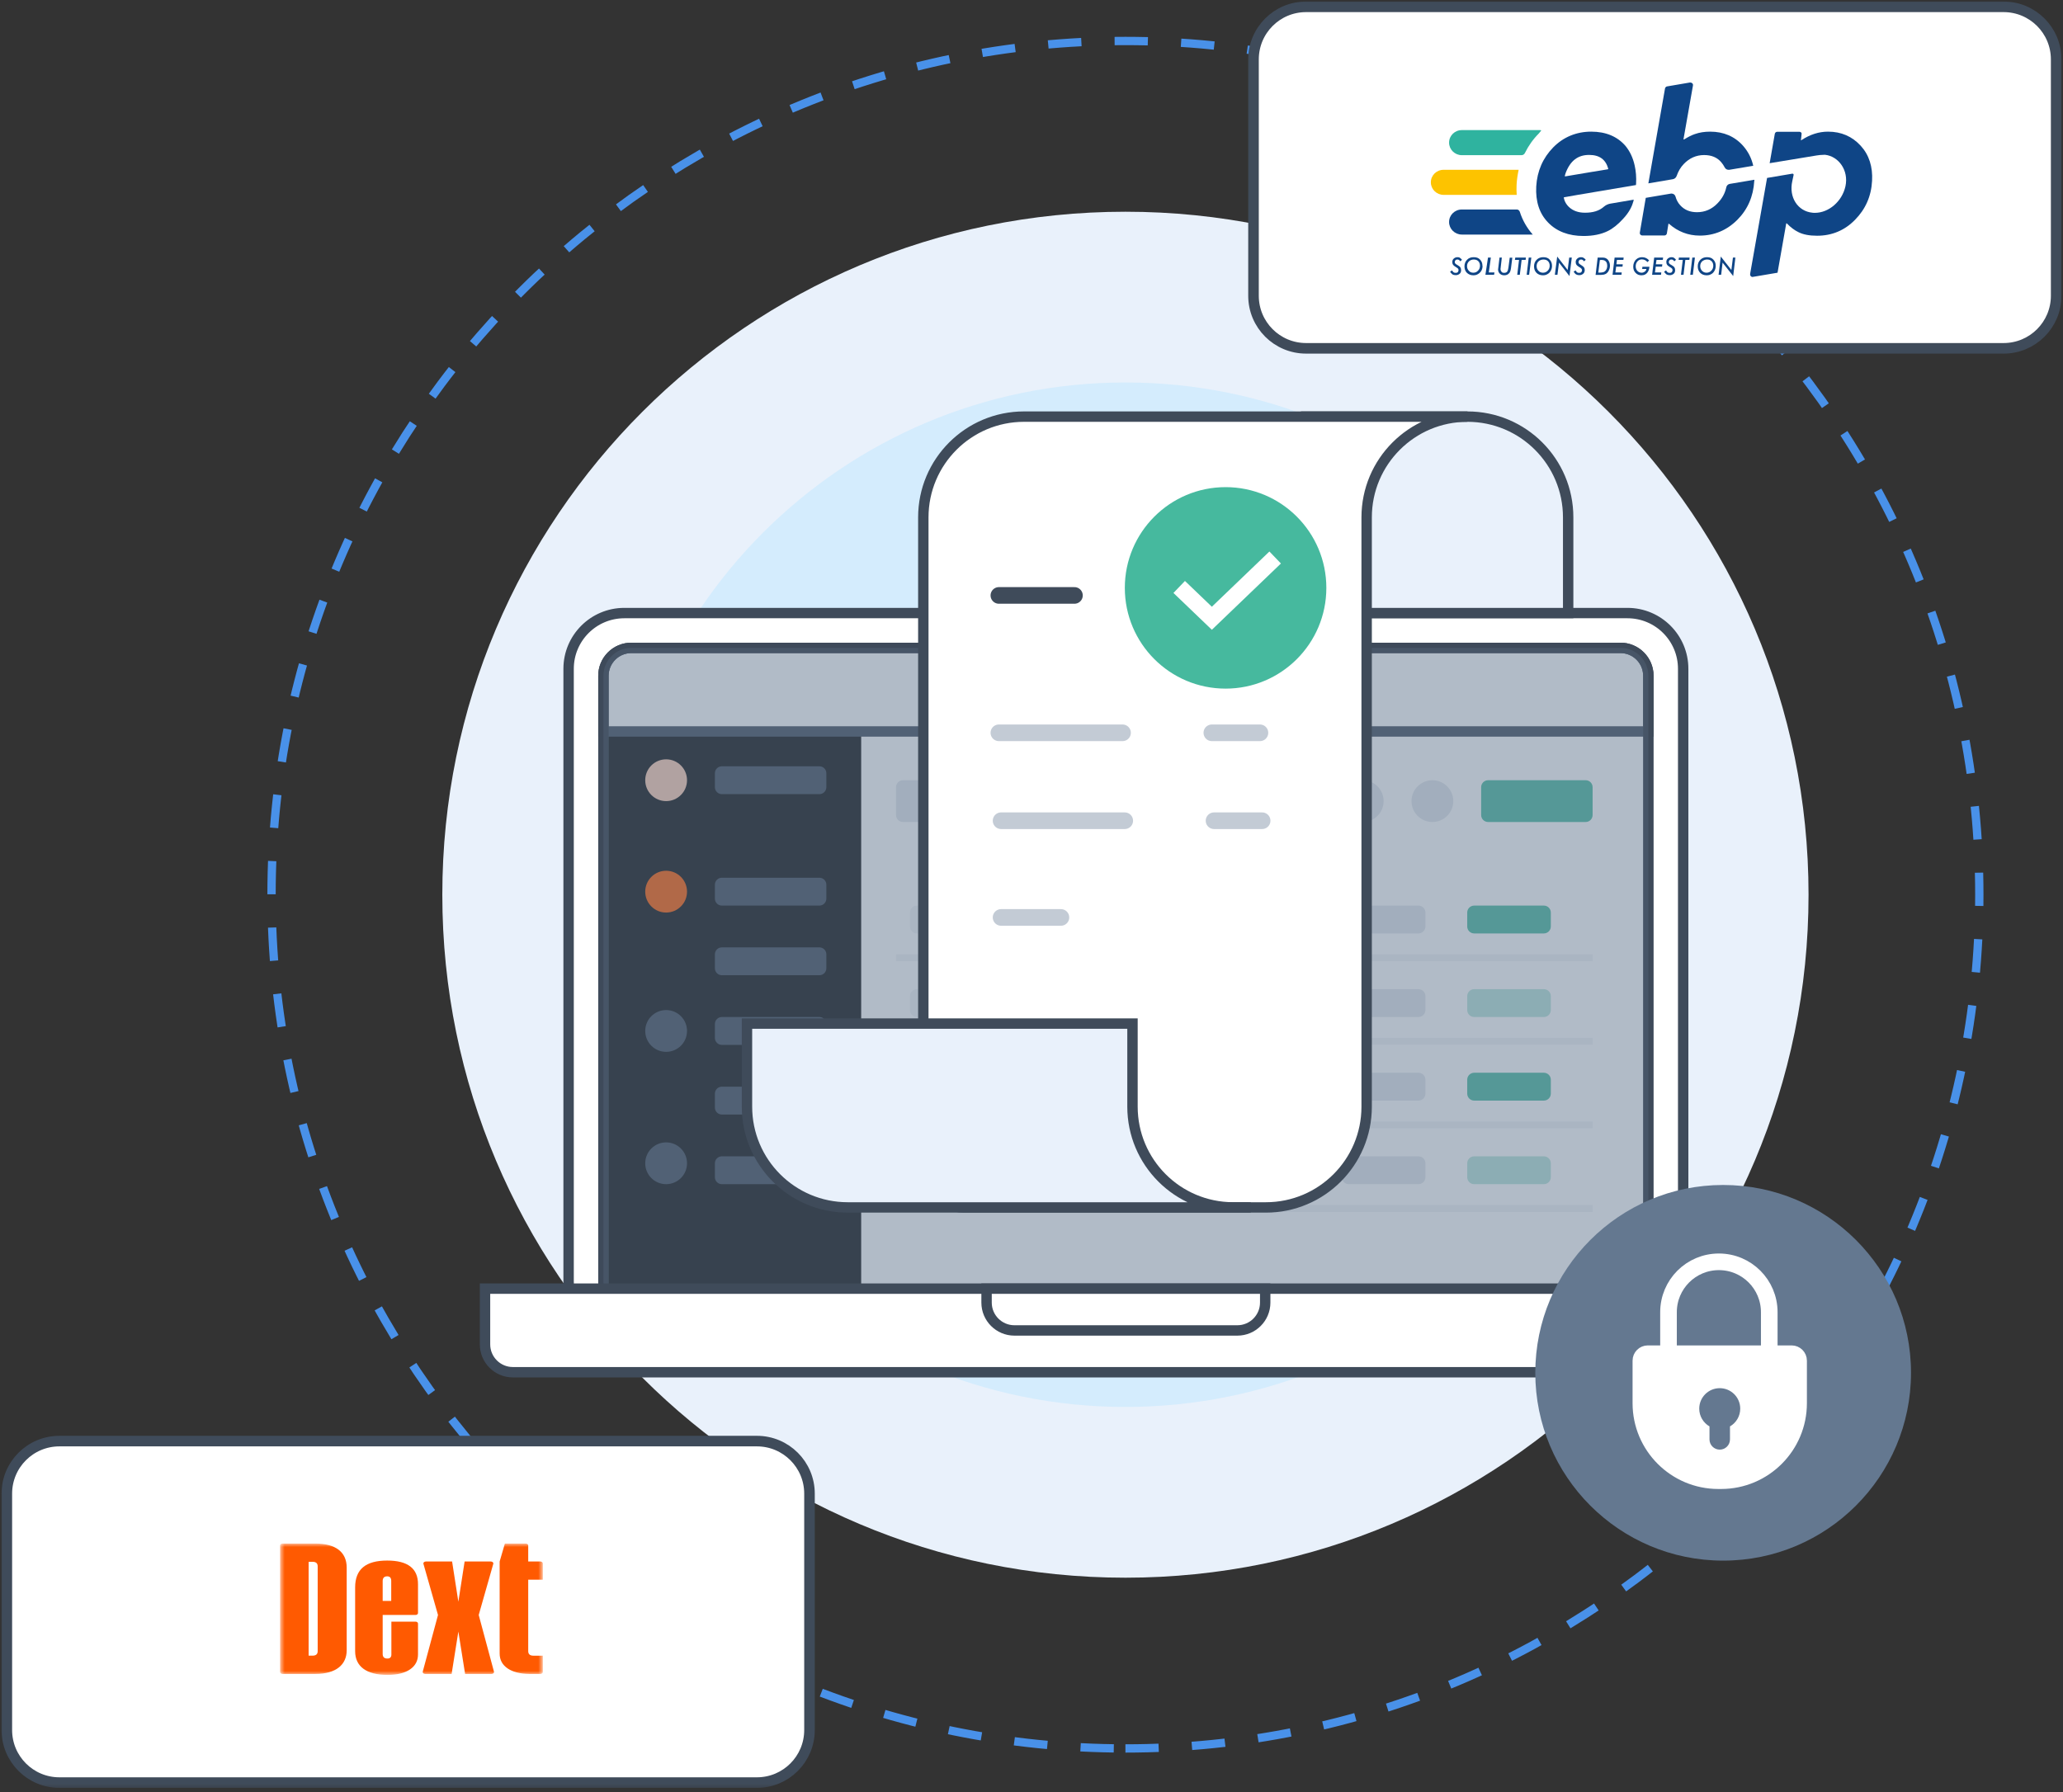 <svg width="366" height="318" viewBox="0 0 366 318" fill="none" xmlns="http://www.w3.org/2000/svg">
<rect x="0" y="0" width="366" height="318" fill="#333333" stroke="none"/>
<mask id="mask0_337_730" style="mask-type:luminance" maskUnits="userSpaceOnUse" x="0" y="0" width="366" height="318">
<path d="M366 0H0V317.523H366V0Z" fill="white"/>
</mask>
<g mask="url(#mask0_337_730)">
<path d="M199.664 310.252C283.33 310.252 351.154 242.427 351.154 158.762C351.154 75.096 283.33 7.271 199.664 7.271C115.998 7.271 48.174 75.096 48.174 158.762C48.174 242.427 115.998 310.252 199.664 310.252Z" stroke="#4991E9" stroke-width="1.475" stroke-dasharray="5.9 5.9"/>
<path d="M199.664 279.954C266.596 279.954 320.856 225.694 320.856 158.762C320.856 91.829 266.596 37.57 199.664 37.57C132.731 37.57 78.472 91.829 78.472 158.762C78.472 225.694 132.731 279.954 199.664 279.954Z" fill="#E9F1FB"/>
<path d="M199.664 249.656C249.863 249.656 290.558 208.961 290.558 158.762C290.558 108.562 249.863 67.868 199.664 67.868C149.465 67.868 108.77 108.562 108.77 158.762C108.77 208.961 149.465 249.656 199.664 249.656Z" fill="#D4ECFD"/>
<path d="M134.29 255.715H10.534C5.386 255.715 1.212 259.889 1.212 265.038V306.989C1.212 312.137 5.386 316.311 10.534 316.311H134.29C139.439 316.311 143.613 312.137 143.613 306.989V265.038C143.613 259.889 139.439 255.715 134.29 255.715Z" fill="white" stroke="#3F4B5A" stroke-width="1.875"/>
<mask id="mask1_337_730" style="mask-type:luminance" maskUnits="userSpaceOnUse" x="49" y="273" width="48" height="25">
<path d="M96.301 273.894H49.688V297.2H96.301V273.894Z" fill="white"/>
</mask>
<g mask="url(#mask1_337_730)">
<path fill-rule="evenodd" clip-rule="evenodd" d="M84.93 286.572L87.515 277.493C87.575 277.281 87.364 277.08 87.08 277.08H82.429L81.318 284.217L80.207 277.08H75.556C75.272 277.08 75.061 277.281 75.122 277.493L77.707 286.572L75.001 296.622C74.945 296.834 75.155 297.032 75.437 297.032H80.122L81.318 289.513L82.515 297.032H87.2C87.481 297.032 87.692 296.834 87.635 296.622L84.93 286.572Z" fill="#FF5A01"/>
<path fill-rule="evenodd" clip-rule="evenodd" d="M56.361 277.938C56.361 277.404 56.064 277.136 55.47 277.136H54.754V293.79H55.443C56.051 293.79 56.361 293.524 56.361 292.988V277.938ZM55.943 273.894C59.455 273.894 61.508 275.335 61.508 278.165V292.834C61.508 295.311 59.712 297.032 55.943 297.032H50.135C49.888 297.032 49.688 296.881 49.688 296.693V274.235C49.688 274.047 49.888 273.894 50.135 273.894H55.943Z" fill="#FF5A01"/>
<path fill-rule="evenodd" clip-rule="evenodd" d="M67.892 280.515V284.077H69.408V280.515C69.408 279.979 69.167 279.711 68.697 279.711C68.173 279.711 67.905 279.979 67.892 280.515ZM74.159 281.133V286.228C74.159 286.416 73.961 286.567 73.716 286.567H67.892V293.494C67.892 294.03 68.173 294.298 68.724 294.298C69.193 294.298 69.435 294.06 69.435 293.597V287.751H73.716C73.961 287.751 74.159 287.904 74.159 288.092V293.556C74.159 294.699 73.69 295.584 72.737 296.232C71.784 296.881 70.442 297.201 68.724 297.201C65.019 297.201 63.006 295.707 63.006 293V281.678C63.006 278.446 64.898 276.912 68.697 276.912C72.348 276.912 74.173 278.322 74.159 281.133Z" fill="#FF5A01"/>
<path fill-rule="evenodd" clip-rule="evenodd" d="M95.853 277.081L93.712 277.079V274.235C93.712 274.047 93.512 273.894 93.265 273.894H89.573L88.653 277.043C88.646 277.067 88.643 277.091 88.643 277.115V293.39C88.643 294.533 89.116 295.418 90.076 296.066C90.989 296.683 92.258 297.003 93.87 297.032C93.917 297.033 95.853 297.032 95.853 297.032C96.1 297.032 96.3 296.882 96.3 296.694V293.793H94.632C94.023 293.793 93.712 293.525 93.712 292.989L93.712 280.31L96.3 280.312V277.422C96.3 277.234 96.1 277.081 95.853 277.081Z" fill="#FF5A01"/>
</g>
<path d="M355.466 1.212H231.71C226.561 1.212 222.387 5.386 222.387 10.534V52.486C222.387 57.634 226.561 61.808 231.71 61.808H355.466C360.614 61.808 364.788 57.634 364.788 52.486V10.534C364.788 5.386 360.614 1.212 355.466 1.212Z" fill="white" stroke="#3F4B5A" stroke-width="1.875"/>
<path d="M287.492 114.965H112C109.27 114.965 107.057 117.178 107.057 119.908V226.192C107.057 228.922 109.27 231.135 112 231.135H287.492C290.222 231.135 292.435 228.922 292.435 226.192V119.908C292.435 117.178 290.222 114.965 287.492 114.965Z" fill="white" stroke="#3F4B5A" stroke-width="1.844"/>
<path d="M298.615 227.428V118.672C298.615 113.212 294.189 108.785 288.728 108.785H283.785H268.954H110.764C105.304 108.785 100.877 113.212 100.877 118.672V227.428C100.877 232.889 105.304 237.315 110.764 237.315H288.728C294.189 237.315 298.615 232.889 298.615 227.428Z" fill="white"/>
<path d="M273.898 108.785H278.841M283.785 108.785H288.728C294.189 108.785 298.615 113.212 298.615 118.672V227.428C298.615 232.889 294.189 237.315 288.728 237.315H110.764C105.304 237.315 100.877 232.889 100.877 227.428V118.672C100.877 113.212 105.304 108.785 110.764 108.785H268.954H283.785Z" stroke="#3F4B5A" stroke-width="1.844"/>
<path d="M107.057 129.795H152.784V231.136H112C109.27 231.136 107.057 228.922 107.057 226.193V129.795Z" fill="#0A0D0F"/>
<path d="M107.057 119.908C107.057 117.178 109.27 114.965 112 114.965H287.493C290.222 114.965 292.436 117.178 292.436 119.908V129.795H107.057V119.908Z" fill="white" stroke="#3F4B5A" stroke-width="1.844"/>
<path d="M107.057 119.908C107.057 117.178 109.27 114.965 112 114.965H287.493C290.222 114.965 292.436 117.178 292.436 119.908V229.9H107.057V119.908Z" stroke="#3F4B5A" stroke-width="1.844"/>
<path d="M177.499 138.446H160.198C159.514 138.446 158.962 138.999 158.962 139.681V144.625C158.962 145.308 159.514 145.861 160.198 145.861H177.499C178.181 145.861 178.735 145.308 178.735 144.625V139.681C178.735 138.999 178.181 138.446 177.499 138.446Z" fill="#E1E5EA"/>
<path d="M202.219 138.446H184.916C184.234 138.446 183.681 138.999 183.681 139.681V144.625C183.681 145.308 184.234 145.861 184.916 145.861H202.219C202.901 145.861 203.455 145.308 203.455 144.625V139.681C203.455 138.999 202.901 138.446 202.219 138.446Z" fill="#E1E5EA"/>
<path d="M281.311 138.446H264.01C263.327 138.446 262.773 138.999 262.773 139.681V144.625C262.773 145.308 263.327 145.861 264.01 145.861H281.311C281.995 145.861 282.547 145.308 282.547 144.625V139.681C282.547 138.999 281.995 138.446 281.311 138.446Z" fill="#46B99E"/>
<path d="M254.124 145.861C256.171 145.861 257.831 144.2 257.831 142.153C257.831 140.105 256.171 138.446 254.124 138.446C252.076 138.446 250.415 140.105 250.415 142.153C250.415 144.2 252.076 145.861 254.124 145.861Z" fill="#E1E5EA"/>
<path d="M241.765 145.861C243.813 145.861 245.472 144.2 245.472 142.153C245.472 140.105 243.813 138.446 241.765 138.446C239.717 138.446 238.058 140.105 238.058 142.153C238.058 144.2 239.717 145.861 241.765 145.861Z" fill="#E1E5EA"/>
<path d="M118.179 142.153C120.227 142.153 121.886 140.493 121.886 138.446C121.886 136.398 120.227 134.738 118.179 134.738C116.131 134.738 114.471 136.398 114.471 138.446C114.471 140.493 116.131 142.153 118.179 142.153Z" fill="#FFCDB3"/>
<path d="M118.179 161.927C120.227 161.927 121.886 160.267 121.886 158.22C121.886 156.172 120.227 154.511 118.179 154.511C116.131 154.511 114.471 156.172 114.471 158.22C114.471 160.267 116.131 161.927 118.179 161.927Z" fill="#FF5A01"/>
<path d="M118.179 186.644C120.227 186.644 121.886 184.985 121.886 182.937C121.886 180.89 120.227 179.23 118.179 179.23C116.131 179.23 114.471 180.89 114.471 182.937C114.471 184.985 116.131 186.644 118.179 186.644Z" fill="#3F4B5A"/>
<path d="M118.179 210.125C120.227 210.125 121.886 208.466 121.886 206.418C121.886 204.371 120.227 202.711 118.179 202.711C116.131 202.711 114.471 204.371 114.471 206.418C114.471 208.466 116.131 210.125 118.179 210.125Z" fill="#3F4B5A"/>
<path d="M145.369 135.974H128.066C127.384 135.974 126.83 136.526 126.83 137.21V139.681C126.83 140.363 127.384 140.917 128.066 140.917H145.369C146.051 140.917 146.604 140.363 146.604 139.681V137.21C146.604 136.526 146.051 135.974 145.369 135.974Z" fill="#3F4B5A"/>
<path d="M145.369 155.749H128.066C127.384 155.749 126.83 156.301 126.83 156.985V159.456C126.83 160.138 127.384 160.692 128.066 160.692H145.369C146.051 160.692 146.604 160.138 146.604 159.456V156.985C146.604 156.301 146.051 155.749 145.369 155.749Z" fill="#3F4B5A"/>
<path d="M145.369 168.106H128.066C127.384 168.106 126.83 168.659 126.83 169.342V171.814C126.83 172.496 127.384 173.049 128.066 173.049H145.369C146.051 173.049 146.604 172.496 146.604 171.814V169.342C146.604 168.659 146.051 168.106 145.369 168.106Z" fill="#3F4B5A"/>
<path d="M145.369 180.465H128.066C127.384 180.465 126.83 181.019 126.83 181.701V184.172C126.83 184.855 127.384 185.408 128.066 185.408H145.369C146.051 185.408 146.604 184.855 146.604 184.172V181.701C146.604 181.019 146.051 180.465 145.369 180.465Z" fill="#3F4B5A"/>
<path d="M145.369 192.825H128.066C127.384 192.825 126.83 193.379 126.83 194.061V196.532C126.83 197.216 127.384 197.768 128.066 197.768H145.369C146.051 197.768 146.604 197.216 146.604 196.532V194.061C146.604 193.379 146.051 192.825 145.369 192.825Z" fill="#3F4B5A"/>
<path d="M145.369 205.183H128.066C127.384 205.183 126.83 205.736 126.83 206.418V208.89C126.83 209.573 127.384 210.126 128.066 210.126H145.369C146.051 210.126 146.604 209.573 146.604 208.89V206.418C146.604 205.736 146.051 205.183 145.369 205.183Z" fill="#3F4B5A"/>
<path d="M282.547 155.749H158.962V170.579H282.547V155.749Z" fill="white"/>
<path d="M282.547 169.343H158.962V170.579H282.547V169.343Z" fill="#F0F2F5"/>
<path d="M165.141 160.691H162.669C161.987 160.691 161.434 161.245 161.434 161.927V164.399C161.434 165.082 161.987 165.634 162.669 165.634H165.141C165.823 165.634 166.377 165.082 166.377 164.399V161.927C166.377 161.245 165.823 160.691 165.141 160.691Z" fill="#F0F2F5"/>
<path d="M184.915 160.691H172.556C171.873 160.691 171.321 161.245 171.321 161.927V164.399C171.321 165.082 171.873 165.634 172.556 165.634H184.915C185.597 165.634 186.151 165.082 186.151 164.399V161.927C186.151 161.245 185.597 160.691 184.915 160.691Z" fill="#B5E3D8"/>
<path d="M207.161 160.691H194.802C194.119 160.691 193.566 161.245 193.566 161.927V164.399C193.566 165.082 194.119 165.634 194.802 165.634H207.161C207.843 165.634 208.396 165.082 208.396 164.399V161.927C208.396 161.245 207.843 160.691 207.161 160.691Z" fill="#E1E5EA"/>
<path d="M229.406 160.691H217.048C216.365 160.691 215.812 161.245 215.812 161.927V164.399C215.812 165.082 216.365 165.634 217.048 165.634H229.406C230.088 165.634 230.642 165.082 230.642 164.399V161.927C230.642 161.245 230.088 160.691 229.406 160.691Z" fill="#E1E5EA"/>
<path d="M251.652 160.691H239.293C238.61 160.691 238.058 161.245 238.058 161.927V164.399C238.058 165.082 238.61 165.634 239.293 165.634H251.652C252.334 165.634 252.888 165.082 252.888 164.399V161.927C252.888 161.245 252.334 160.691 251.652 160.691Z" fill="#E1E5EA"/>
<path d="M273.898 160.691H261.539C260.856 160.691 260.302 161.245 260.302 161.927V164.399C260.302 165.082 260.856 165.634 261.539 165.634H273.898C274.58 165.634 275.133 165.082 275.133 164.399V161.927C275.133 161.245 274.58 160.691 273.898 160.691Z" fill="#46B99E"/>
<path d="M282.547 170.578H158.962V185.408H282.547V170.578Z" fill="white"/>
<path d="M282.547 184.172H158.962V185.408H282.547V184.172Z" fill="#F0F2F5"/>
<path d="M165.141 175.521H162.669C161.987 175.521 161.434 176.074 161.434 176.756V179.229C161.434 179.911 161.987 180.465 162.669 180.465H165.141C165.823 180.465 166.377 179.911 166.377 179.229V176.756C166.377 176.074 165.823 175.521 165.141 175.521Z" fill="#F0F2F5"/>
<path d="M184.915 175.521H172.556C171.873 175.521 171.321 176.074 171.321 176.756V179.229C171.321 179.911 171.873 180.465 172.556 180.465H184.915C185.597 180.465 186.151 179.911 186.151 179.229V176.756C186.151 176.074 185.597 175.521 184.915 175.521Z" fill="#FAEC9E"/>
<path d="M207.161 175.521H194.802C194.119 175.521 193.566 176.074 193.566 176.756V179.229C193.566 179.911 194.119 180.465 194.802 180.465H207.161C207.843 180.465 208.396 179.911 208.396 179.229V176.756C208.396 176.074 207.843 175.521 207.161 175.521Z" fill="#E1E5EA"/>
<path d="M229.406 175.521H217.048C216.365 175.521 215.812 176.074 215.812 176.756V179.229C215.812 179.911 216.365 180.465 217.048 180.465H229.406C230.088 180.465 230.642 179.911 230.642 179.229V176.756C230.642 176.074 230.088 175.521 229.406 175.521Z" fill="#E1E5EA"/>
<path d="M251.652 175.521H239.293C238.61 175.521 238.058 176.074 238.058 176.756V179.229C238.058 179.911 238.61 180.465 239.293 180.465H251.652C252.334 180.465 252.888 179.911 252.888 179.229V176.756C252.888 176.074 252.334 175.521 251.652 175.521Z" fill="#E1E5EA"/>
<path d="M273.898 175.521H261.539C260.856 175.521 260.302 176.074 260.302 176.756V179.229C260.302 179.911 260.856 180.465 261.539 180.465H273.898C274.58 180.465 275.133 179.911 275.133 179.229V176.756C275.133 176.074 274.58 175.521 273.898 175.521Z" fill="#B5E3D8"/>
<path d="M282.547 185.409H158.962V200.24H282.547V185.409Z" fill="white"/>
<path d="M282.547 199.002H158.962V200.237H282.547V199.002Z" fill="#F0F2F5"/>
<path d="M165.141 190.352H162.669C161.987 190.352 161.434 190.905 161.434 191.588V194.059C161.434 194.742 161.987 195.295 162.669 195.295H165.141C165.823 195.295 166.377 194.742 166.377 194.059V191.588C166.377 190.905 165.823 190.352 165.141 190.352Z" fill="#F0F2F5"/>
<path d="M184.915 190.352H172.556C171.873 190.352 171.321 190.905 171.321 191.588V194.059C171.321 194.742 171.873 195.295 172.556 195.295H184.915C185.597 195.295 186.151 194.742 186.151 194.059V191.588C186.151 190.905 185.597 190.352 184.915 190.352Z" fill="#B5E3D8"/>
<path d="M207.161 190.352H194.802C194.119 190.352 193.566 190.905 193.566 191.588V194.059C193.566 194.742 194.119 195.295 194.802 195.295H207.161C207.843 195.295 208.396 194.742 208.396 194.059V191.588C208.396 190.905 207.843 190.352 207.161 190.352Z" fill="#E1E5EA"/>
<path d="M229.406 190.352H217.048C216.365 190.352 215.812 190.905 215.812 191.588V194.059C215.812 194.742 216.365 195.295 217.048 195.295H229.406C230.088 195.295 230.642 194.742 230.642 194.059V191.588C230.642 190.905 230.088 190.352 229.406 190.352Z" fill="#E1E5EA"/>
<path d="M251.652 190.352H239.293C238.61 190.352 238.058 190.905 238.058 191.588V194.059C238.058 194.742 238.61 195.295 239.293 195.295H251.652C252.334 195.295 252.888 194.742 252.888 194.059V191.588C252.888 190.905 252.334 190.352 251.652 190.352Z" fill="#E1E5EA"/>
<path d="M273.898 190.352H261.539C260.856 190.352 260.302 190.905 260.302 191.588V194.059C260.302 194.742 260.856 195.295 261.539 195.295H273.898C274.58 195.295 275.133 194.742 275.133 194.059V191.588C275.133 190.905 274.58 190.352 273.898 190.352Z" fill="#46B99E"/>
<path d="M282.547 200.238H158.962V215.069H282.547V200.238Z" fill="white"/>
<path d="M282.547 213.832H158.962V215.069H282.547V213.832Z" fill="#F0F2F5"/>
<path d="M165.141 205.183H162.669C161.987 205.183 161.434 205.736 161.434 206.418V208.89C161.434 209.573 161.987 210.126 162.669 210.126H165.141C165.823 210.126 166.377 209.573 166.377 208.89V206.418C166.377 205.736 165.823 205.183 165.141 205.183Z" fill="#F0F2F5"/>
<path d="M184.915 205.183H172.556C171.873 205.183 171.321 205.736 171.321 206.418V208.89C171.321 209.573 171.873 210.126 172.556 210.126H184.915C185.597 210.126 186.151 209.573 186.151 208.89V206.418C186.151 205.736 185.597 205.183 184.915 205.183Z" fill="#FAEC9E"/>
<path d="M207.161 205.183H194.802C194.119 205.183 193.566 205.736 193.566 206.418V208.89C193.566 209.573 194.119 210.126 194.802 210.126H207.161C207.843 210.126 208.396 209.573 208.396 208.89V206.418C208.396 205.736 207.843 205.183 207.161 205.183Z" fill="#E1E5EA"/>
<path d="M229.406 205.183H217.048C216.365 205.183 215.812 205.736 215.812 206.418V208.89C215.812 209.573 216.365 210.126 217.048 210.126H229.406C230.088 210.126 230.642 209.573 230.642 208.89V206.418C230.642 205.736 230.088 205.183 229.406 205.183Z" fill="#E1E5EA"/>
<path d="M251.652 205.183H239.293C238.61 205.183 238.058 205.736 238.058 206.418V208.89C238.058 209.573 238.61 210.126 239.293 210.126H251.652C252.334 210.126 252.888 209.573 252.888 208.89V206.418C252.888 205.736 252.334 205.183 251.652 205.183Z" fill="#E1E5EA"/>
<path d="M273.898 205.183H261.539C260.856 205.183 260.302 205.736 260.302 206.418V208.89C260.302 209.573 260.856 210.126 261.539 210.126H273.898C274.58 210.126 275.133 209.573 275.133 208.89V206.418C275.133 205.736 274.58 205.183 273.898 205.183Z" fill="#B5E3D8"/>
<path opacity="0.5" d="M107.057 119.908C107.057 117.178 109.27 114.965 112 114.965H287.493C290.222 114.965 292.436 117.178 292.436 119.908V229.9H107.057V119.908Z" fill="#647890" stroke="#3F4B5A" stroke-width="1.844"/>
<path d="M86.047 228.664H313.445V238.551C313.445 241.281 311.231 243.494 308.502 243.494H90.99C88.26 243.494 86.047 241.281 86.047 238.551V228.664Z" fill="white" stroke="#3F4B5A" stroke-width="1.844"/>
<path d="M175.028 228.664H224.462V231.136C224.462 233.866 222.249 236.08 219.519 236.08H179.971C177.241 236.08 175.028 233.866 175.028 231.136V228.664Z" fill="white" stroke="#3F4B5A" stroke-width="1.844"/>
<path d="M278.211 91.803V108.785H231.734V73.927H260.335C270.209 73.927 278.211 81.93 278.211 91.803Z" fill="#E9F1FB" stroke="#3F4B5A" stroke-width="1.844"/>
<path d="M242.46 196.377V99.31V91.803C242.46 81.93 250.463 73.927 260.336 73.927H181.683C171.809 73.927 163.807 81.93 163.807 91.803V99.31V207.103C163.807 211.051 167.008 214.252 170.957 214.252H224.585C234.457 214.252 242.46 206.249 242.46 196.377Z" fill="white" stroke="#3F4B5A" stroke-width="1.844"/>
<path d="M200.917 181.628H132.523V196.376C132.523 206.248 140.526 214.252 150.399 214.252H221.903L218.759 214.246C208.9 214.228 200.917 206.229 200.917 196.37V181.628Z" fill="#E9F1FB" stroke="#3F4B5A" stroke-width="1.844"/>
<path d="M177.213 130.032H199.151" stroke="#C3CBD5" stroke-width="2.95" stroke-linecap="round" stroke-linejoin="round"/>
<path d="M177.603 145.633H199.542" stroke="#C3CBD5" stroke-width="2.95" stroke-linecap="round" stroke-linejoin="round"/>
<path d="M214.995 130.032H223.527" stroke="#C3CBD5" stroke-width="2.95" stroke-linecap="round" stroke-linejoin="round"/>
<path d="M215.385 145.633H223.917" stroke="#C3CBD5" stroke-width="2.95" stroke-linecap="round" stroke-linejoin="round"/>
<path d="M177.603 162.792H188.22" stroke="#C3CBD5" stroke-width="2.95" stroke-linecap="round" stroke-linejoin="round"/>
<path d="M177.213 105.655H190.619" stroke="#3F4B5A" stroke-width="2.95" stroke-linecap="round" stroke-linejoin="round"/>
<path d="M217.433 122.192C227.306 122.192 235.309 114.189 235.309 104.316C235.309 94.444 227.306 86.44 217.433 86.44C207.561 86.44 199.557 94.444 199.557 104.316C199.557 114.189 207.561 122.192 217.433 122.192Z" fill="#46B99E"/>
<path d="M209.204 104.152L214.997 109.707L226.229 98.925" stroke="white" stroke-width="2.95"/>
<path d="M305.707 276.924C324.113 276.924 339.035 262.002 339.035 243.596C339.035 225.19 324.113 210.268 305.707 210.268C287.301 210.268 272.379 225.19 272.379 243.596C272.379 262.002 287.301 276.924 305.707 276.924Z" fill="#647890"/>
<path d="M290.558 241.445C290.558 240.458 291.358 239.657 292.346 239.657H317.856C318.844 239.657 319.644 240.458 319.644 241.445V248.989C319.644 256.887 313.241 263.29 305.343 263.29H304.859C296.961 263.29 290.558 256.887 290.558 248.989V241.445Z" fill="white" stroke="white" stroke-width="1.844"/>
<path d="M296.012 239.657V232.84C296.012 227.904 300.012 223.902 304.95 223.902C309.886 223.902 313.887 227.904 313.887 232.84V239.657" stroke="white" stroke-width="2.95"/>
<path d="M306.919 253.107C308.006 252.479 308.737 251.304 308.737 249.959C308.737 247.95 307.109 246.323 305.101 246.323C303.093 246.323 301.465 247.95 301.465 249.959C301.465 251.304 302.197 252.479 303.283 253.107V255.412C303.283 256.416 304.098 257.23 305.101 257.23C306.106 257.23 306.919 256.416 306.919 255.412V253.107Z" fill="#647890"/>
</g>
<g clip-path="url(#clip0_337_730)">
<path fill-rule="evenodd" clip-rule="evenodd" d="M258.574 45.638C258.299 45.638 258.093 45.729 257.909 45.89C257.725 46.05 257.657 46.257 257.657 46.509C257.657 46.693 257.703 46.853 257.794 46.991C257.886 47.106 258.047 47.243 258.276 47.381C258.368 47.427 258.46 47.496 258.528 47.542C258.597 47.588 258.643 47.633 258.666 47.656C258.735 47.748 258.758 47.84 258.758 47.932C258.758 48.069 258.712 48.207 258.62 48.299C258.528 48.391 258.414 48.413 258.253 48.413C258.115 48.413 257.978 48.391 257.886 48.322C257.794 48.253 257.703 48.138 257.611 47.978L257.267 48.207C257.312 48.322 257.381 48.413 257.473 48.482C257.542 48.574 257.611 48.62 257.68 48.689C257.84 48.781 258.024 48.826 258.276 48.826C258.551 48.826 258.781 48.735 258.964 48.574C259.148 48.413 259.217 48.207 259.217 47.932C259.217 47.725 259.171 47.565 259.079 47.427C259.01 47.312 258.804 47.175 258.551 47.014C258.46 46.968 258.368 46.922 258.322 46.876C258.276 46.831 258.207 46.785 258.184 46.762C258.115 46.67 258.093 46.601 258.093 46.486C258.093 46.372 258.138 46.257 258.23 46.165C258.322 46.073 258.437 46.05 258.574 46.05C258.758 46.05 258.941 46.165 259.079 46.372L259.377 46.096C259.24 45.936 259.125 45.821 259.01 45.752C258.896 45.66 258.758 45.638 258.574 45.638Z" fill="#0F4586"/>
<path fill-rule="evenodd" clip-rule="evenodd" d="M261.442 45.638C260.961 45.638 260.571 45.775 260.272 46.096C259.974 46.395 259.813 46.785 259.813 47.266C259.813 47.725 259.951 48.115 260.249 48.413C260.548 48.689 260.915 48.849 261.374 48.849C261.672 48.849 261.924 48.803 262.154 48.666C262.383 48.551 262.59 48.368 262.75 48.138C262.934 47.863 263.025 47.542 263.025 47.175H263.002C263.002 46.716 262.865 46.349 262.567 46.05C262.291 45.752 261.924 45.638 261.442 45.638ZM261.465 46.05C261.809 46.05 262.062 46.142 262.268 46.349C262.475 46.555 262.567 46.831 262.567 47.152C262.567 47.496 262.452 47.794 262.222 48.023C261.993 48.276 261.718 48.391 261.374 48.391C261.052 48.391 260.777 48.276 260.594 48.046C260.387 47.84 260.272 47.565 260.272 47.221C260.272 46.876 260.387 46.601 260.616 46.372C260.846 46.165 261.121 46.05 261.465 46.05Z" fill="#0F4586"/>
<path fill-rule="evenodd" clip-rule="evenodd" d="M263.989 45.706L263.53 48.758H265.067L265.136 48.345H264.127L264.494 45.706H263.989Z" fill="#0F4586"/>
<path fill-rule="evenodd" clip-rule="evenodd" d="M266.031 45.706L265.824 47.427C265.801 47.519 265.801 47.565 265.801 47.633C265.778 47.702 265.778 47.771 265.778 47.84C265.778 48.115 265.893 48.368 266.077 48.551C266.283 48.758 266.558 48.849 266.88 48.849C267.27 48.849 267.568 48.712 267.797 48.413C267.935 48.23 268.027 47.932 268.073 47.542L268.302 45.729H267.843L267.614 47.473C267.568 47.817 267.499 48.046 267.384 48.207C267.27 48.345 267.086 48.413 266.857 48.413C266.65 48.413 266.49 48.368 266.398 48.23C266.283 48.115 266.214 47.955 266.214 47.748V47.633C266.237 47.588 266.237 47.542 266.237 47.496L266.444 45.706H266.031Z" fill="#0F4586"/>
<path fill-rule="evenodd" clip-rule="evenodd" d="M268.83 45.706L268.761 46.119H269.495L269.174 48.758H269.633L269.954 46.119H270.665L270.711 45.706H268.83Z" fill="#0F4586"/>
<path fill-rule="evenodd" clip-rule="evenodd" d="M271.216 45.706L270.849 48.758H271.285L271.675 45.706H271.216Z" fill="#0F4586"/>
<path fill-rule="evenodd" clip-rule="evenodd" d="M273.785 45.638C273.326 45.638 272.936 45.775 272.615 46.096C272.317 46.395 272.156 46.785 272.156 47.266C272.156 47.725 272.294 48.115 272.592 48.413C272.867 48.689 273.257 48.849 273.716 48.849C274.015 48.849 274.267 48.803 274.496 48.666C274.726 48.551 274.932 48.368 275.07 48.138C275.253 47.863 275.345 47.542 275.345 47.175C275.345 46.716 275.208 46.349 274.909 46.05C274.657 45.752 274.267 45.638 273.785 45.638ZM273.831 46.05C274.175 46.05 274.428 46.142 274.634 46.349C274.841 46.555 274.932 46.831 274.932 47.152C274.932 47.496 274.818 47.794 274.588 48.023C274.359 48.276 274.06 48.391 273.739 48.391C273.418 48.391 273.143 48.276 272.936 48.046C272.73 47.84 272.615 47.565 272.615 47.221C272.615 46.876 272.73 46.601 272.959 46.372C273.189 46.165 273.487 46.05 273.831 46.05Z" fill="#0F4586"/>
<path fill-rule="evenodd" clip-rule="evenodd" d="M276.264 45.523L275.851 48.758H276.309L276.585 46.601L278.443 48.987L278.856 45.706H278.397L278.122 47.909L276.264 45.523Z" fill="#0F4586"/>
<path fill-rule="evenodd" clip-rule="evenodd" d="M280.484 45.638C280.209 45.638 280.003 45.729 279.819 45.89C279.636 46.05 279.544 46.257 279.544 46.509C279.544 46.693 279.59 46.853 279.681 46.991C279.773 47.106 279.934 47.243 280.163 47.381C280.278 47.427 280.347 47.496 280.416 47.542C280.484 47.588 280.53 47.633 280.553 47.656C280.622 47.748 280.668 47.84 280.668 47.932C280.668 48.069 280.622 48.207 280.53 48.299C280.439 48.391 280.301 48.413 280.14 48.413C280.003 48.413 279.888 48.391 279.796 48.322C279.704 48.253 279.613 48.138 279.521 47.978L279.177 48.207C279.246 48.322 279.314 48.413 279.383 48.482C279.452 48.574 279.521 48.62 279.613 48.689C279.773 48.781 279.957 48.826 280.186 48.826C280.462 48.826 280.691 48.735 280.874 48.574C281.058 48.413 281.15 48.207 281.15 47.932C281.15 47.725 281.104 47.565 281.012 47.427C280.92 47.312 280.737 47.175 280.484 47.014C280.416 46.968 280.324 46.922 280.278 46.876C280.209 46.831 280.163 46.785 280.14 46.762C280.072 46.67 280.049 46.601 280.049 46.486C280.049 46.372 280.094 46.257 280.186 46.165C280.255 46.073 280.393 46.05 280.53 46.05C280.714 46.05 280.874 46.165 281.035 46.372L281.333 46.096C281.196 45.936 281.081 45.821 280.943 45.752C280.806 45.66 280.645 45.638 280.484 45.638Z" fill="#0F4586"/>
<path fill-rule="evenodd" clip-rule="evenodd" d="M283.444 45.706L283.077 48.781H283.857C283.995 48.781 284.132 48.781 284.224 48.758C284.339 48.758 284.431 48.735 284.5 48.735C284.637 48.712 284.775 48.643 284.89 48.597C285.004 48.528 285.096 48.459 285.188 48.345C285.28 48.23 285.371 48.138 285.417 48.001C285.555 47.725 285.624 47.473 285.624 47.152C285.624 46.876 285.578 46.624 285.44 46.372C285.325 46.142 285.165 45.959 284.981 45.867C284.867 45.798 284.752 45.752 284.614 45.729C284.5 45.706 284.316 45.706 284.087 45.706H283.444ZM284.087 46.119C284.362 46.119 284.545 46.165 284.683 46.234C284.821 46.303 284.935 46.417 285.027 46.578C285.096 46.739 285.142 46.922 285.142 47.152C285.142 47.496 285.05 47.771 284.867 48.001C284.752 48.138 284.637 48.23 284.5 48.276C284.362 48.322 284.155 48.368 283.903 48.368H283.559L283.834 46.142L284.087 46.119Z" fill="#0F4586"/>
<path fill-rule="evenodd" clip-rule="evenodd" d="M286.45 45.706L286.083 48.758H287.666L287.712 48.345H286.588L286.725 47.312H287.85L287.895 46.899H286.771L286.863 46.119H288.01L288.056 45.706H286.45Z" fill="#0F4586"/>
<path fill-rule="evenodd" clip-rule="evenodd" d="M291.314 45.638C290.901 45.638 290.557 45.775 290.282 46.028C290.121 46.165 289.983 46.372 289.892 46.601C289.8 46.831 289.754 47.06 289.754 47.312C289.754 47.771 289.892 48.138 290.167 48.413C290.442 48.712 290.786 48.849 291.222 48.849C291.727 48.849 292.117 48.643 292.369 48.207C292.507 47.978 292.599 47.702 292.622 47.335H291.383L291.337 47.725H292.094C292.048 47.932 291.956 48.092 291.796 48.207C291.635 48.322 291.452 48.391 291.245 48.391C290.947 48.391 290.695 48.276 290.488 48.069C290.305 47.863 290.19 47.588 290.19 47.266C290.19 46.899 290.305 46.601 290.511 46.372C290.717 46.142 290.97 46.028 291.291 46.028C291.681 46.028 292.002 46.188 292.278 46.509L292.576 46.211C292.232 45.821 291.819 45.638 291.314 45.638Z" fill="#0F4586"/>
<path fill-rule="evenodd" clip-rule="evenodd" d="M293.47 45.706L293.103 48.758H294.686L294.731 48.345H293.607L293.745 47.312H294.869L294.915 46.899H293.768L293.883 46.119H295.007L295.053 45.706H293.47Z" fill="#0F4586"/>
<path fill-rule="evenodd" clip-rule="evenodd" d="M296.544 45.638C296.292 45.638 296.062 45.729 295.879 45.89C295.695 46.05 295.626 46.257 295.626 46.509C295.626 46.693 295.672 46.853 295.764 46.991C295.856 47.106 296.016 47.243 296.246 47.381C296.361 47.427 296.429 47.496 296.498 47.542C296.567 47.588 296.613 47.633 296.636 47.656C296.705 47.748 296.728 47.84 296.728 47.932C296.728 48.069 296.682 48.207 296.59 48.299C296.498 48.391 296.383 48.413 296.223 48.413C296.085 48.413 295.948 48.391 295.856 48.322C295.764 48.253 295.672 48.138 295.58 47.978L295.236 48.207C295.282 48.322 295.351 48.413 295.443 48.482C295.512 48.574 295.58 48.62 295.649 48.689C295.81 48.781 295.993 48.826 296.246 48.826C296.521 48.826 296.751 48.735 296.934 48.574C297.118 48.413 297.186 48.207 297.186 47.932C297.186 47.725 297.141 47.565 297.049 47.427C296.98 47.312 296.773 47.175 296.521 47.014C296.429 46.968 296.338 46.922 296.292 46.876C296.246 46.831 296.177 46.785 296.154 46.762C296.085 46.67 296.062 46.601 296.062 46.486C296.062 46.372 296.108 46.257 296.2 46.165C296.292 46.073 296.406 46.05 296.544 46.05C296.728 46.05 296.911 46.165 297.049 46.372L297.347 46.096C297.232 45.936 297.095 45.821 296.98 45.752C296.865 45.66 296.728 45.638 296.544 45.638Z" fill="#0F4586"/>
<path fill-rule="evenodd" clip-rule="evenodd" d="M297.853 45.706L297.807 46.119H298.541L298.22 48.758H298.678L299 46.119H299.711L299.757 45.706H297.853Z" fill="#0F4586"/>
<path fill-rule="evenodd" clip-rule="evenodd" d="M300.238 45.706L299.871 48.758H300.33L300.697 45.706H300.238Z" fill="#0F4586"/>
<path fill-rule="evenodd" clip-rule="evenodd" d="M302.83 45.638C302.371 45.638 301.981 45.775 301.66 46.096C301.362 46.395 301.201 46.785 301.201 47.266C301.201 47.725 301.339 48.115 301.637 48.413C301.912 48.689 302.302 48.849 302.761 48.849C303.059 48.849 303.312 48.803 303.541 48.666C303.794 48.551 303.977 48.368 304.115 48.138C304.298 47.863 304.39 47.542 304.39 47.175C304.39 46.716 304.253 46.349 303.954 46.05C303.679 45.752 303.289 45.638 302.83 45.638ZM302.853 46.05C303.197 46.05 303.45 46.142 303.656 46.349C303.862 46.555 303.954 46.831 303.954 47.152C303.954 47.496 303.84 47.794 303.61 48.023C303.381 48.276 303.082 48.391 302.761 48.391C302.44 48.391 302.165 48.276 301.958 48.046C301.752 47.84 301.637 47.565 301.637 47.221C301.637 46.876 301.752 46.601 301.981 46.372C302.234 46.165 302.532 46.05 302.853 46.05Z" fill="#0F4586"/>
<path fill-rule="evenodd" clip-rule="evenodd" d="M305.286 45.523L304.896 48.758H305.354L305.607 46.601L307.488 48.987L307.878 45.706H307.442L307.167 47.909L305.286 45.523Z" fill="#0F4586"/>
<path fill-rule="evenodd" clip-rule="evenodd" d="M282.297 23.36C279.705 23.36 277.364 24.301 275.552 26.159C273.739 28.018 272.707 30.335 272.546 33.088C272.409 35.726 273.097 37.883 274.634 39.466C276.148 41.049 278.282 41.875 280.943 41.875C282.618 41.875 284.064 41.577 285.234 41.003C286.128 40.567 287.046 39.833 287.941 38.846C289.019 37.699 289.524 36.644 289.73 35.864C289.73 35.841 289.753 35.841 289.753 35.841C289.776 35.749 289.799 35.635 289.845 35.428L285.67 36.139C285.279 36.208 284.889 36.392 284.591 36.644C283.696 37.447 282.572 37.745 281.196 37.745C280.003 37.745 279.039 37.401 278.305 36.69C277.938 36.323 277.686 35.933 277.525 35.451V35.428C277.479 35.313 277.456 35.176 277.433 35.015L279.773 34.602L290.235 32.836C290.235 32.744 290.258 32.698 290.258 32.629C290.327 31.459 290.235 30.358 290.006 29.348C289.707 27.995 289.157 26.825 288.354 25.861C286.908 24.209 284.889 23.36 282.297 23.36ZM281.93 27.49C283.765 27.49 284.867 28.293 285.325 29.945C285.325 29.968 285.325 29.968 285.302 29.991C285.302 30.014 285.28 30.014 285.257 30.037L282.641 30.473H282.595L277.686 31.298C277.663 31.298 277.64 31.276 277.64 31.276C277.617 31.253 277.617 31.253 277.617 31.23L277.64 31.115C277.686 30.908 277.754 30.725 277.754 30.725C278.58 28.522 279.934 27.49 281.93 27.49Z" fill="#0F4586"/>
<path fill-rule="evenodd" clip-rule="evenodd" d="M324.304 23.36C322.698 23.36 321.115 23.865 319.578 24.875L319.555 24.898C319.532 24.898 319.532 24.898 319.532 24.875C319.51 24.875 319.487 24.852 319.51 24.806C319.51 24.806 319.647 23.727 319.624 23.636C319.555 23.475 319.395 23.383 319.234 23.383H315.311C315.105 23.383 314.921 23.521 314.875 23.727L313.957 28.958L322.308 27.582C322.469 27.536 323.249 27.467 323.662 27.467C323.708 27.467 323.777 27.467 323.8 27.467C326.186 27.742 328.021 30.22 327.402 33.065C326.805 35.749 324.442 37.768 321.987 37.768C321.85 37.768 321.689 37.768 321.551 37.745C318.936 37.493 317.33 34.992 317.972 32.147L318.202 31.069C318.248 30.931 318.133 30.817 318.018 30.817C317.995 30.817 317.995 30.817 317.972 30.817L313.499 31.574L310.493 48.597V48.62V48.712C310.493 48.941 310.677 49.148 310.929 49.148C310.952 49.148 310.975 49.125 310.975 49.125H311.021L315.357 48.391L316.894 39.672C316.917 39.627 316.94 39.627 316.94 39.627H316.963C316.986 39.627 316.986 39.627 317.009 39.649C317.697 40.361 318.385 40.865 319.051 41.187C319.9 41.623 321.024 41.829 322.377 41.829C324.993 41.829 327.264 40.888 329.099 39.007C330.958 37.126 331.99 34.809 332.128 32.078C332.265 29.601 331.6 27.49 330.109 25.861C328.595 24.209 326.668 23.36 324.304 23.36Z" fill="#0F4586"/>
<path fill-rule="evenodd" clip-rule="evenodd" d="M311.25 31.895L306.891 32.629C306.593 32.675 306.341 32.904 306.272 33.203C306.042 34.304 305.515 35.245 304.712 36.071C303.702 37.126 302.486 37.654 301.064 37.654C299.802 37.654 298.838 37.241 298.081 36.415C297.691 35.979 297.416 35.474 297.255 34.877C297.164 34.556 296.888 34.35 296.567 34.35C296.521 34.35 296.498 34.35 296.452 34.35L291.979 35.107L290.923 41.278C290.9 41.462 290.969 41.623 291.13 41.714C291.199 41.76 291.29 41.783 291.359 41.783H295.282C295.489 41.783 295.672 41.645 295.718 41.439L295.994 39.741C295.994 39.695 296.016 39.695 296.039 39.695H296.062C296.085 39.695 296.085 39.695 296.108 39.718C297.668 41.095 299.504 41.806 301.568 41.806C304.115 41.806 306.363 40.865 308.222 39.007C310.057 37.172 311.067 34.855 311.227 32.102C311.25 32.056 311.25 31.964 311.25 31.895Z" fill="#0F4586"/>
<path fill-rule="evenodd" clip-rule="evenodd" d="M299.871 14.642C299.848 14.642 299.848 14.642 299.825 14.642H299.802L295.764 15.331C295.581 15.354 295.443 15.514 295.397 15.675L292.438 32.537L296.751 31.803C297.095 31.757 297.347 31.528 297.462 31.207C297.737 30.404 298.15 29.692 298.724 29.096C299.71 28.064 300.926 27.513 302.326 27.513C303.633 27.513 304.643 27.926 305.377 28.798C305.606 29.073 305.813 29.371 305.973 29.692C306.111 29.968 306.364 30.128 306.662 30.128C306.708 30.128 306.754 30.128 306.799 30.128L311.044 29.417C310.746 28.064 310.126 26.871 309.231 25.861C307.763 24.209 305.79 23.36 303.404 23.36C302.417 23.36 301.5 23.498 300.674 23.796C300.123 23.98 299.481 24.301 298.793 24.737C298.77 24.737 298.77 24.737 298.747 24.737C298.724 24.737 298.701 24.737 298.701 24.737C298.678 24.714 298.655 24.691 298.678 24.668L300.353 15.17V15.147C300.376 15.009 300.353 14.826 300.1 14.688C299.986 14.665 299.94 14.642 299.871 14.642Z" fill="#0F4586"/>
<path fill-rule="evenodd" clip-rule="evenodd" d="M259.355 37.172C258.093 37.172 257.084 38.158 257.084 39.397C257.084 40.613 258.093 41.622 259.355 41.622H271.928C270.895 40.452 270.115 39.099 269.633 37.585C269.542 37.332 269.335 37.172 269.106 37.172H259.355Z" fill="#0F4586"/>
<path fill-rule="evenodd" clip-rule="evenodd" d="M259.355 23.085C258.093 23.085 257.084 24.072 257.084 25.311C257.084 26.527 258.093 27.536 259.355 27.536H269.932C270.207 27.536 270.436 27.375 270.551 27.123C271.171 25.861 271.997 24.691 273.006 23.682C273.144 23.498 273.304 23.315 273.442 23.154C273.396 23.108 273.327 23.085 273.235 23.085H259.355Z" fill="#2FB39F"/>
<path fill-rule="evenodd" clip-rule="evenodd" d="M256.12 30.128C254.858 30.128 253.849 31.115 253.849 32.354C253.849 33.57 254.858 34.579 256.12 34.579H269.082C269.036 34.006 269.036 33.409 269.059 32.813C269.105 31.872 269.243 31 269.426 30.128H256.12Z" fill="#FDC300"/>
</g>
<defs>
<clipPath id="clip0_337_730">
<rect width="80" height="35.767" fill="white" transform="translate(253 14)"/>
</clipPath>
</defs>
</svg>
